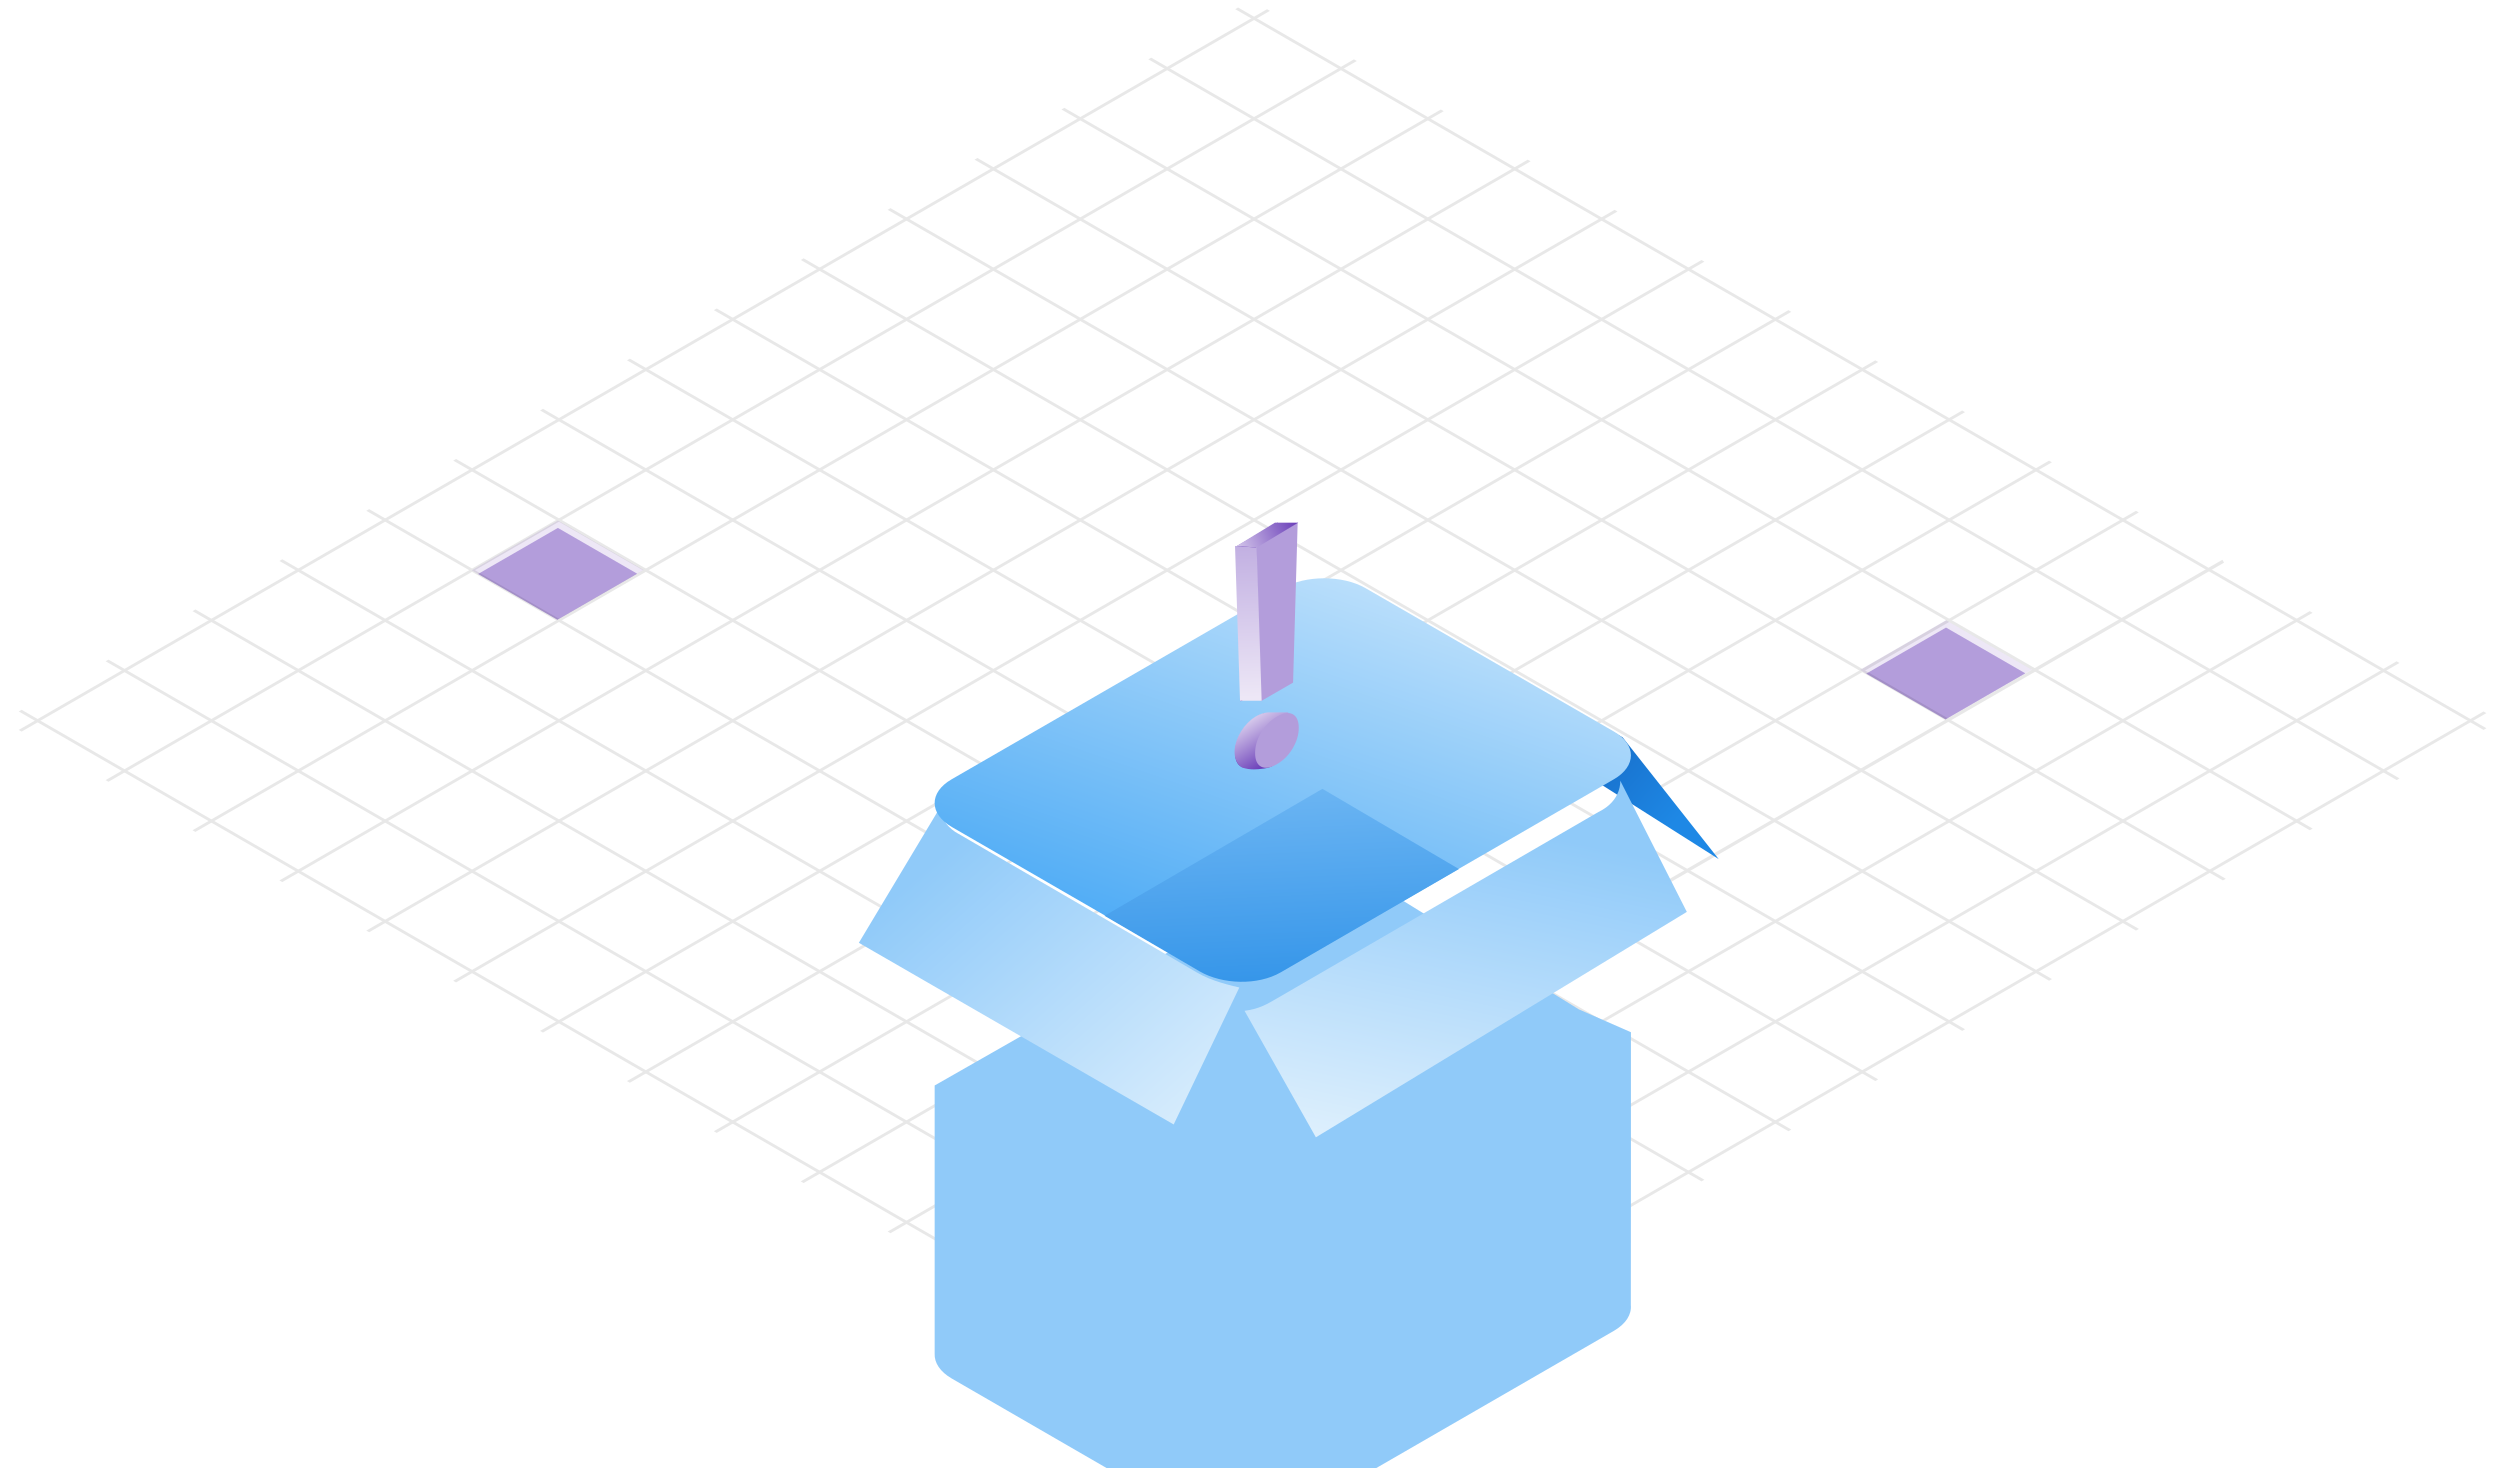 <svg width="751" height="441" viewBox="0 0 751 441" fill="none" xmlns="http://www.w3.org/2000/svg">
<rect width="29.889" height="29.703" transform="matrix(0.866 -0.5 0.866 0.5 141.711 171.32)" fill="#EDE7F6"/>
<rect width="27.67" height="27.497" transform="matrix(0.866 -0.5 0.866 0.5 143.621 172.422)" fill="#B39DDB"/>
<rect width="29.889" height="29.703" transform="matrix(0.866 -0.5 0.866 0.5 558.711 201.253)" fill="#EDE7F6"/>
<rect width="27.67" height="27.497" transform="matrix(0.866 -0.5 0.866 0.5 560.621 202.355)" fill="#B39DDB"/>
<rect width="29.969" height="29.782" transform="matrix(0.866 -0.5 0.866 0.5 351 351.984)" fill="#E3F2FD"/>
<rect width="26.947" height="26.778" transform="matrix(0.866 -0.5 0.866 0.5 353.637 353.082)" fill="#90CAF9"/>
<g opacity="0.09">
<line y1="-0.5" x2="433.021" y2="-0.5" transform="matrix(0.866 -0.5 -0.866 -0.5 5.621 219.271)" stroke="black"/>
<line y1="-0.5" x2="433.021" y2="-0.5" transform="matrix(-0.866 -0.5 -0.866 0.5 380.625 430.234)" stroke="black"/>
<line y1="-0.5" x2="433.021" y2="-0.5" transform="matrix(0.866 -0.5 -0.866 -0.5 31.723 234.339)" stroke="black"/>
<line y1="-0.5" x2="433.021" y2="-0.5" transform="matrix(-0.866 -0.5 -0.866 0.5 406.727 415.165)" stroke="black"/>
<line y1="-0.5" x2="433.021" y2="-0.5" transform="matrix(0.866 -0.5 -0.866 -0.5 57.826 249.408)" stroke="black"/>
<line y1="-0.5" x2="433.021" y2="-0.5" transform="matrix(-0.866 -0.5 -0.866 0.5 432.83 400.096)" stroke="black"/>
<line y1="-0.5" x2="433.021" y2="-0.5" transform="matrix(0.866 -0.5 -0.866 -0.5 83.928 264.478)" stroke="black"/>
<line y1="-0.5" x2="433.021" y2="-0.5" transform="matrix(-0.866 -0.5 -0.866 0.5 458.932 385.026)" stroke="black"/>
<line y1="-0.5" x2="433.021" y2="-0.5" transform="matrix(0.866 -0.5 -0.866 -0.5 110.03 279.546)" stroke="black"/>
<line y1="-0.5" x2="433.021" y2="-0.5" transform="matrix(-0.866 -0.5 -0.866 0.5 485.034 369.957)" stroke="black"/>
<line y1="-0.5" x2="433.021" y2="-0.5" transform="matrix(0.866 -0.5 -0.866 -0.5 136.133 294.616)" stroke="black"/>
<line y1="-0.5" x2="433.021" y2="-0.5" transform="matrix(-0.866 -0.5 -0.866 0.5 511.137 354.889)" stroke="black"/>
<line y1="-0.5" x2="433.021" y2="-0.5" transform="matrix(0.866 -0.5 -0.866 -0.5 162.235 309.684)" stroke="black"/>
<line y1="-0.5" x2="433.021" y2="-0.5" transform="matrix(-0.866 -0.5 -0.866 0.5 537.239 339.819)" stroke="black"/>
<line y1="-0.5" x2="433.021" y2="-0.5" transform="matrix(0.866 -0.5 -0.866 -0.5 188.337 324.754)" stroke="black"/>
<line y1="-0.5" x2="433.021" y2="-0.5" transform="matrix(-0.866 -0.5 -0.866 0.5 563.341 324.749)" stroke="black"/>
<line y1="-0.5" x2="433.021" y2="-0.5" transform="matrix(0.866 -0.5 -0.866 -0.5 214.429 339.819)" stroke="black"/>
<line y1="-0.5" x2="433.021" y2="-0.5" transform="matrix(-0.866 -0.5 -0.866 0.5 589.444 309.681)" stroke="black"/>
<line y1="-0.5" x2="433.021" y2="-0.5" transform="matrix(0.866 -0.5 -0.866 -0.5 240.531 354.889)" stroke="black"/>
<line y1="-0.5" x2="433.021" y2="-0.5" transform="matrix(-0.866 -0.5 -0.866 0.5 615.546 294.612)" stroke="black"/>
<line y1="-0.5" x2="433.021" y2="-0.5" transform="matrix(0.866 -0.5 -0.866 -0.5 266.634 369.957)" stroke="black"/>
<line y1="-0.5" x2="433.021" y2="-0.5" transform="matrix(-0.866 -0.5 -0.866 0.5 641.648 279.543)" stroke="black"/>
<path d="M292.837 385.084L667.852 168.586" stroke="black"/>
<line y1="-0.5" x2="433.021" y2="-0.5" transform="matrix(-0.866 -0.5 -0.866 0.5 667.75 264.474)" stroke="black"/>
<line y1="-0.5" x2="433.021" y2="-0.5" transform="matrix(0.866 -0.5 -0.866 -0.5 318.839 400.096)" stroke="black"/>
<line y1="-0.5" x2="433.021" y2="-0.5" transform="matrix(-0.866 -0.5 -0.866 0.5 693.853 249.405)" stroke="black"/>
<line y1="-0.5" x2="433.021" y2="-0.5" transform="matrix(0.866 -0.5 -0.866 -0.5 344.941 415.165)" stroke="black"/>
<line y1="-0.5" x2="433.021" y2="-0.5" transform="matrix(-0.866 -0.5 -0.866 0.5 719.955 234.335)" stroke="black"/>
<line y1="-0.5" x2="433.021" y2="-0.5" transform="matrix(0.866 -0.5 -0.866 -0.5 371.043 430.234)" stroke="black"/>
<line y1="-0.5" x2="433.021" y2="-0.5" transform="matrix(-0.866 -0.5 -0.866 0.5 746.057 219.267)" stroke="black"/>
</g>
<g filter="url(#filter0_d)">
<g filter="url(#filter1_d)">
<path d="M382.446 100.074L280.771 158.076L280.771 181.518V238.65C280.646 241.345 282.37 244.067 285.925 246.119L360.466 289.22C367.304 293.168 378.495 293.168 385.333 289.22L484.8 231.792C488.466 229.676 490.167 226.837 489.902 224.051L489.93 186.276V142.076L474.292 135.218L417.413 100.074C410.575 96.126 389.284 96.126 382.446 100.074Z" fill="#90CAF9"/>
</g>
<g filter="url(#filter2_d)">
<path d="M256 197.218L280.858 155.788C279.944 160.131 283.715 163.312 285.715 164.36C307.716 177.122 352.86 203.332 357.431 206.075C362.003 208.818 368.003 210.075 370.289 210.647L350.574 251.791L256 197.218Z" fill="url(#paint0_linear)"/>
</g>
<path d="M406.004 104.072V91.501L487.435 137.502L516.293 174.074L406.004 104.072Z" fill="url(#paint1_linear)"/>
<path d="M385.329 92.678L285.862 150.106C279.024 154.054 279.086 160.478 285.925 164.426L360.466 207.528C367.304 211.475 378.495 211.475 385.333 207.527L484.8 150.099C491.638 146.151 491.638 139.691 484.8 135.743L410.197 92.678C403.358 88.73 392.168 88.73 385.329 92.678Z" fill="url(#paint2_linear)"/>
<path d="M360.417 207.825L331.798 191.105L397.247 152.967L438.255 177.053L384.704 208.111C377.865 212.059 367.256 211.773 360.417 207.825Z" fill="url(#paint3_linear)"/>
<g filter="url(#filter3_d)">
<path d="M398.29 248.648L376.861 210.647C381.432 210.075 383.908 208.456 386.575 206.932L483.149 150.931C490.292 147.502 489.721 141.502 489.721 141.502L509.722 180.932L398.29 248.648Z" fill="url(#paint4_linear)"/>
</g>
<path d="M382.441 121.055L372.698 126.68L371.318 80.18L383.821 72.961L382.441 121.055ZM377.57 131.273C379.545 130.133 381.128 129.891 382.319 130.547C383.537 131.188 384.146 132.555 384.146 134.648C384.146 136.711 383.537 138.766 382.319 140.812C381.128 142.844 379.545 144.43 377.57 145.57C375.621 146.695 374.038 146.938 372.82 146.297C371.629 145.641 371.034 144.281 371.034 142.219C371.034 140.156 371.629 138.109 372.82 136.078C374.038 134 375.621 132.398 377.57 131.273Z" fill="#673AB7"/>
<path d="M373 146.5C367.5 142.5 373.5 130.5 381 130H387C386 132.833 383.7 139.1 382.5 141.5C381.93 142.64 386 146.5 378.5 147C378.5 147 375.5 147.5 373 146.5Z" fill="url(#paint5_linear)"/>
<path d="M388.441 121.055L378.698 126.68L377.318 80.18L389.821 72.961L388.441 121.055ZM383.57 131.273C385.545 130.133 387.128 129.891 388.319 130.547C389.537 131.188 390.146 132.555 390.146 134.648C390.146 136.711 389.537 138.766 388.319 140.812C387.128 142.844 385.545 144.43 383.57 145.57C381.621 146.695 380.038 146.938 378.82 146.297C377.629 145.641 377.034 144.281 377.034 142.219C377.034 140.156 377.629 138.109 378.82 136.078C380.038 134 381.621 132.398 383.57 131.273Z" fill="#B39DDB"/>
<path d="M383 73H390L377.5 80.5L371.5 80L383 73Z" fill="url(#paint6_linear)"/>
<path d="M372.5 126.5L371 80L377.5 80.5L379 126.5H372.5Z" fill="url(#paint7_linear)"/>
</g>
<defs>
<filter id="filter0_d" x="194" y="72.961" width="384.293" height="365.22" filterUnits="userSpaceOnUse" color-interpolation-filters="sRGB">
<feFlood flood-opacity="0" result="BackgroundImageFix"/>
<feColorMatrix in="SourceAlpha" type="matrix" values="0 0 0 0 0 0 0 0 0 0 0 0 0 0 0 0 0 0 127 0"/>
<feOffset dy="84"/>
<feGaussianBlur stdDeviation="31"/>
<feColorMatrix type="matrix" values="0 0 0 0 0.129 0 0 0 0 0.588 0 0 0 0 0.953 0 0 0 0.1 0"/>
<feBlend mode="normal" in2="BackgroundImageFix" result="effect1_dropShadow"/>
<feBlend mode="normal" in="SourceGraphic" in2="effect1_dropShadow" result="shape"/>
</filter>
<filter id="filter1_d" x="216.765" y="97.113" width="337.165" height="343.068" filterUnits="userSpaceOnUse" color-interpolation-filters="sRGB">
<feFlood flood-opacity="0" result="BackgroundImageFix"/>
<feColorMatrix in="SourceAlpha" type="matrix" values="0 0 0 0 0 0 0 0 0 0 0 0 0 0 0 0 0 0 127 0"/>
<feOffset dy="84"/>
<feGaussianBlur stdDeviation="32"/>
<feColorMatrix type="matrix" values="0 0 0 0 0.89 0 0 0 0 0.949 0 0 0 0 0.992 0 0 0 0.5 0"/>
<feBlend mode="normal" in2="BackgroundImageFix" result="effect1_dropShadow"/>
<feBlend mode="normal" in="SourceGraphic" in2="effect1_dropShadow" result="shape"/>
</filter>
<filter id="filter2_d" x="246" y="145.788" width="138.289" height="120.003" filterUnits="userSpaceOnUse" color-interpolation-filters="sRGB">
<feFlood flood-opacity="0" result="BackgroundImageFix"/>
<feColorMatrix in="SourceAlpha" type="matrix" values="0 0 0 0 0 0 0 0 0 0 0 0 0 0 0 0 0 0 127 0"/>
<feOffset dx="2" dy="2"/>
<feGaussianBlur stdDeviation="6"/>
<feColorMatrix type="matrix" values="0 0 0 0 0 0 0 0 0 0 0 0 0 0 0 0 0 0 0.04 0"/>
<feBlend mode="normal" in2="BackgroundImageFix" result="effect1_dropShadow"/>
<feBlend mode="normal" in="SourceGraphic" in2="effect1_dropShadow" result="shape"/>
</filter>
<filter id="filter3_d" x="361.861" y="138.502" width="156.861" height="131.146" filterUnits="userSpaceOnUse" color-interpolation-filters="sRGB">
<feFlood flood-opacity="0" result="BackgroundImageFix"/>
<feColorMatrix in="SourceAlpha" type="matrix" values="0 0 0 0 0 0 0 0 0 0 0 0 0 0 0 0 0 0 127 0"/>
<feOffset dx="-3" dy="9"/>
<feGaussianBlur stdDeviation="6"/>
<feColorMatrix type="matrix" values="0 0 0 0 0 0 0 0 0 0 0 0 0 0 0 0 0 0 0.04 0"/>
<feBlend mode="normal" in2="BackgroundImageFix" result="effect1_dropShadow"/>
<feBlend mode="normal" in="SourceGraphic" in2="effect1_dropShadow" result="shape"/>
</filter>
<linearGradient id="paint0_linear" x1="361.605" y1="269.884" x2="276.866" y2="174.073" gradientUnits="userSpaceOnUse">
<stop stop-color="#E3F2FD"/>
<stop offset="1" stop-color="#90CAF9"/>
</linearGradient>
<linearGradient id="paint1_linear" x1="471.435" y1="132.073" x2="505.15" y2="160.645" gradientUnits="userSpaceOnUse">
<stop stop-color="#1565C0"/>
<stop offset="1" stop-color="#1E88E5"/>
</linearGradient>
<linearGradient id="paint2_linear" x1="401.633" y1="38.659" x2="328.908" y2="248.755" gradientUnits="userSpaceOnUse">
<stop stop-color="#E3F2FD"/>
<stop offset="1" stop-color="#2196F3"/>
</linearGradient>
<linearGradient id="paint3_linear" x1="348.405" y1="115.734" x2="353.931" y2="237.309" gradientUnits="userSpaceOnUse">
<stop stop-color="#90CAF9"/>
<stop offset="1" stop-color="#1E88E5"/>
</linearGradient>
<linearGradient id="paint4_linear" x1="404.576" y1="256.934" x2="426.576" y2="149.788" gradientUnits="userSpaceOnUse">
<stop stop-color="#E3F2FD"/>
<stop offset="1" stop-color="#90CAF9"/>
</linearGradient>
<linearGradient id="paint5_linear" x1="371" y1="131.5" x2="380.5" y2="146.5" gradientUnits="userSpaceOnUse">
<stop stop-color="#EDE7F6"/>
<stop offset="1" stop-color="#673AB7"/>
</linearGradient>
<linearGradient id="paint6_linear" x1="390" y1="72.5" x2="367" y2="82" gradientUnits="userSpaceOnUse">
<stop stop-color="#673AB7"/>
<stop offset="0" stop-color="#673AB7"/>
<stop offset="1" stop-color="#EDE7F6"/>
</linearGradient>
<linearGradient id="paint7_linear" x1="375" y1="125.5" x2="373.5" y2="64.5" gradientUnits="userSpaceOnUse">
<stop stop-color="#EDE7F6"/>
<stop offset="1" stop-color="#B39DDB"/>
</linearGradient>
</defs>
</svg>
